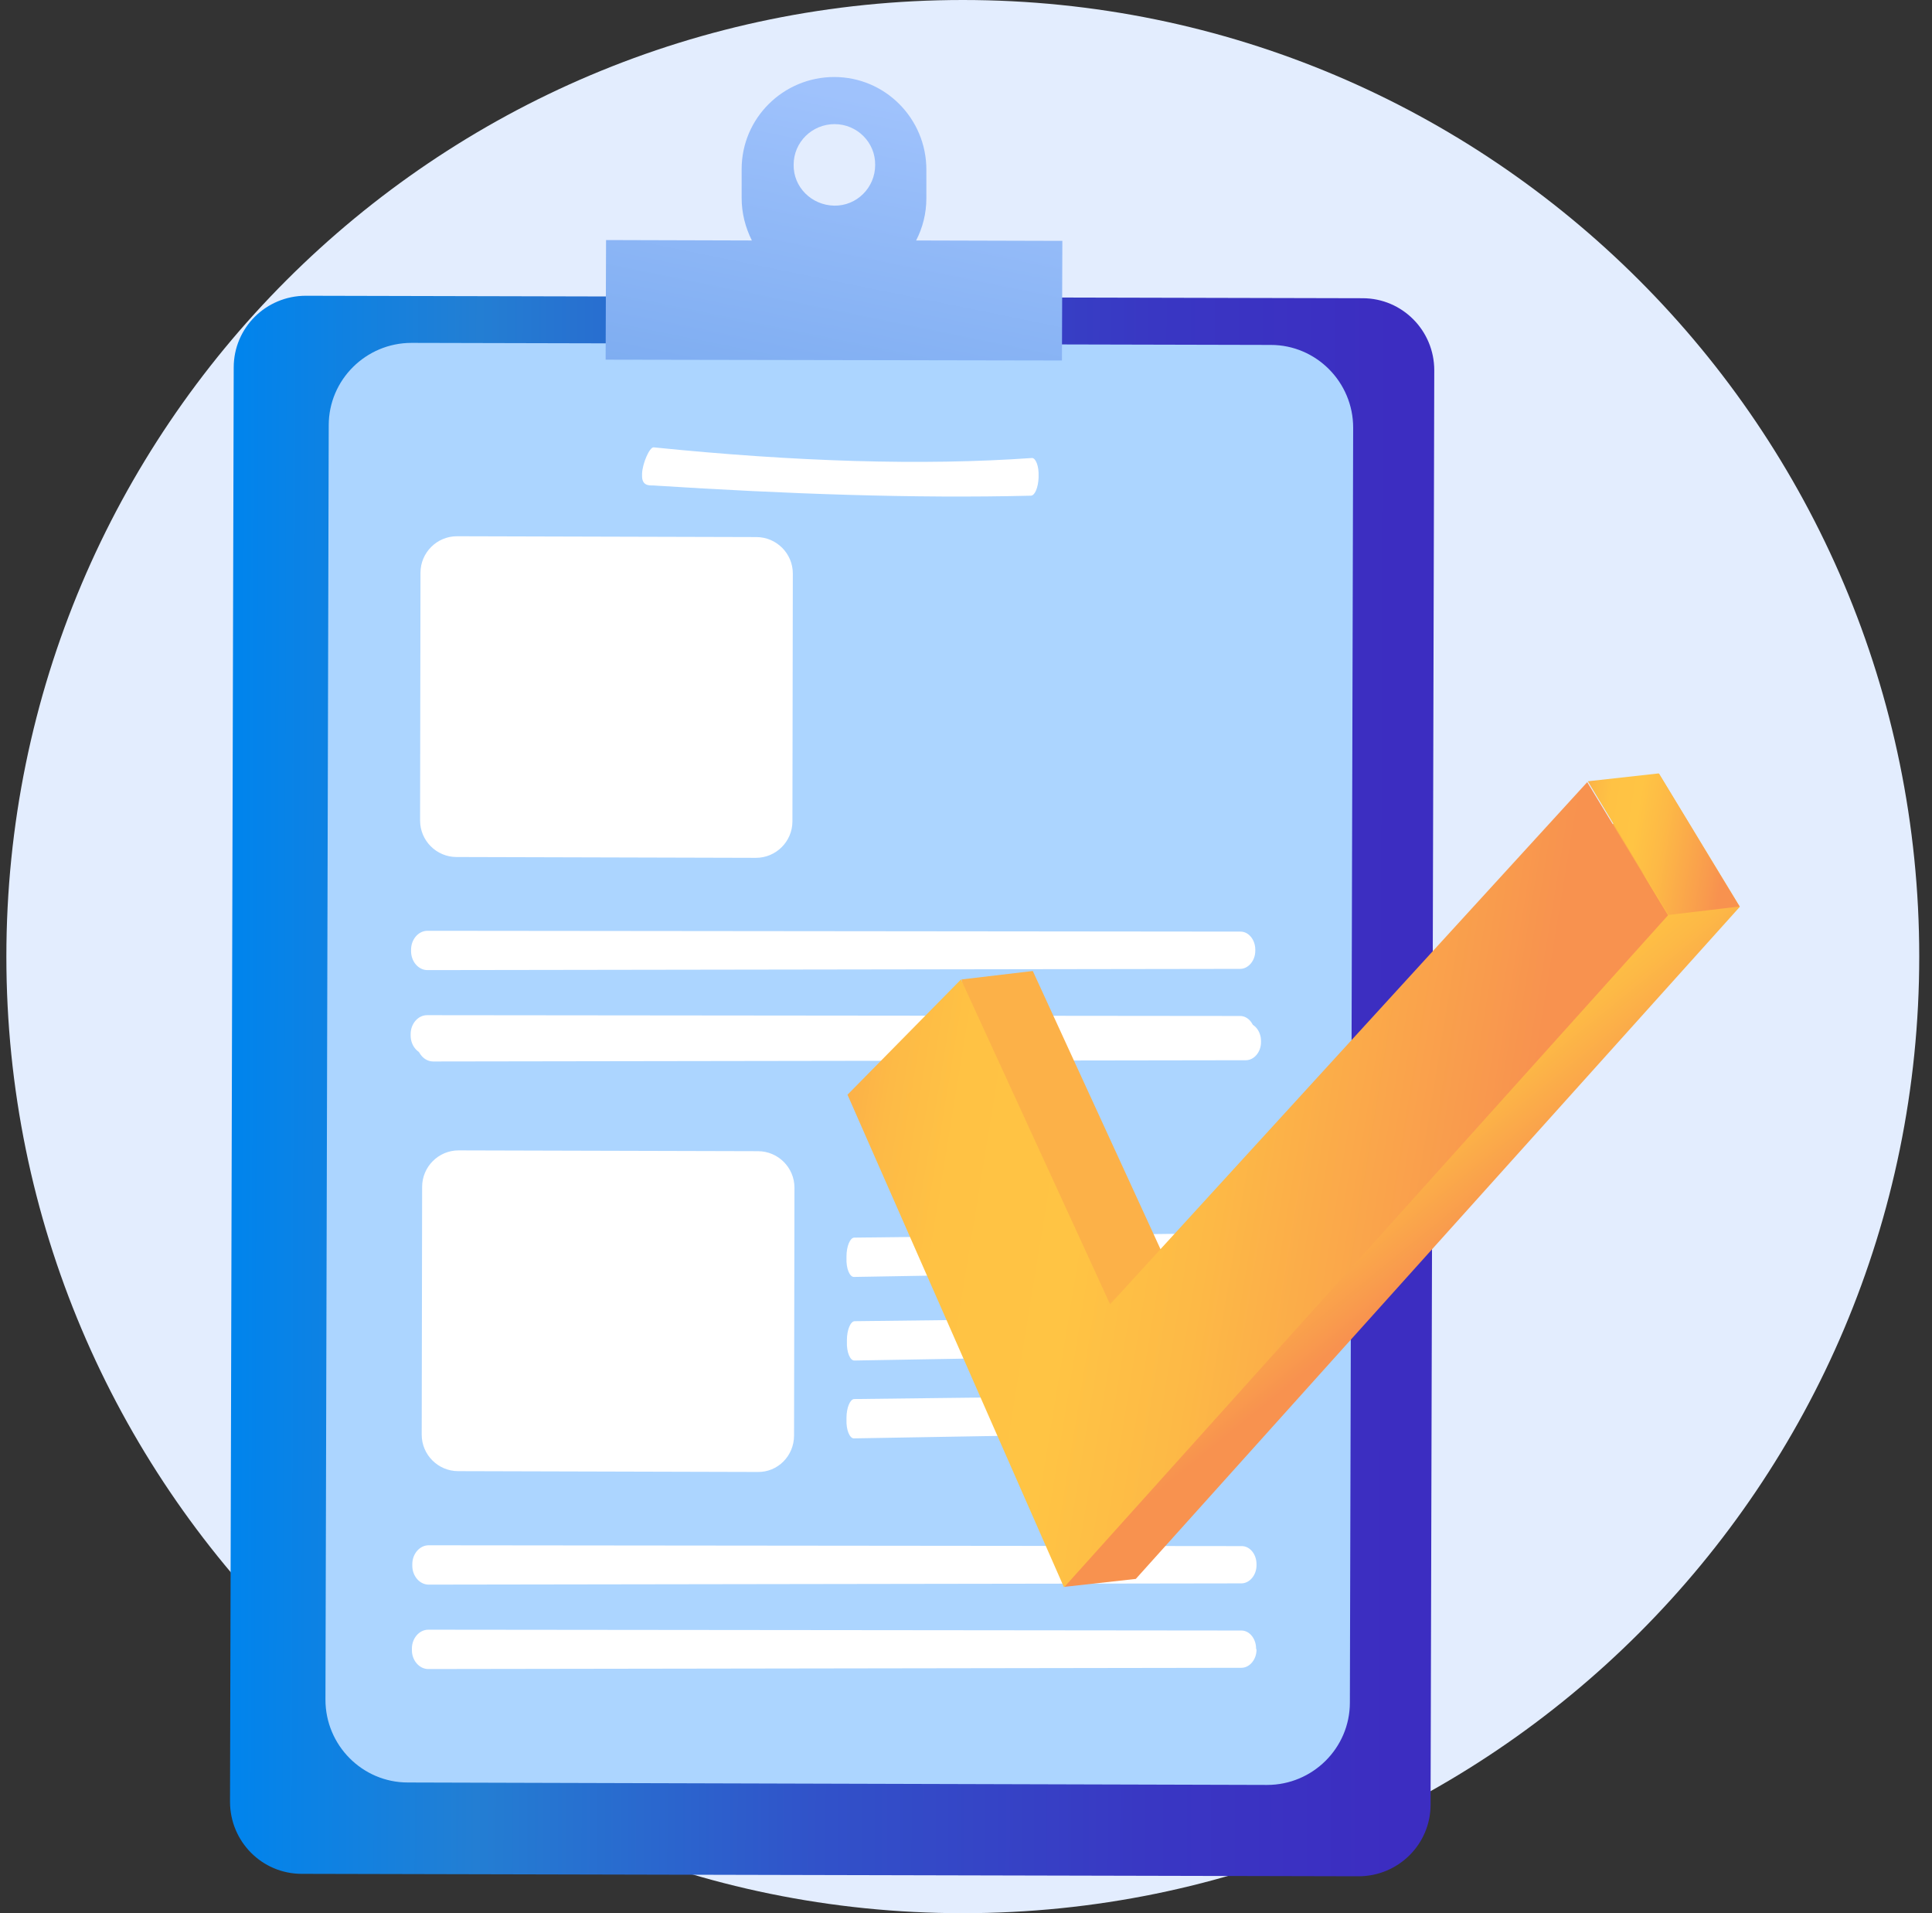 <svg width="101" height="100" viewBox="0 0 101 100" fill="none" xmlns="http://www.w3.org/2000/svg">
<rect x="0" y="0" width="101" height="100" fill="#333333" stroke="none"/>
<path d="M50.333 100C77.948 100 100.333 77.614 100.333 50C100.333 22.386 77.948 0 50.333 0C22.719 0 0.333 22.386 0.333 50C0.333 77.614 22.719 100 50.333 100Z" fill="#E3EDFE"/>
<path d="M71.019 98.071L15.773 97.943C13.695 97.943 12.025 96.251 12.025 94.174L12.218 19.206C12.218 17.129 13.909 15.459 15.987 15.459L71.233 15.588C73.31 15.588 74.98 17.279 74.98 19.356L74.787 94.324C74.787 96.401 73.096 98.071 71.019 98.071Z" fill="url(#paint0_linear_3857_85090)"/>
<path d="M66.243 93.296L21.318 93.168C18.941 93.168 17.014 91.219 17.014 88.842L17.185 22.226C17.185 19.849 19.134 17.922 21.511 17.922L66.436 18.029C68.812 18.029 70.74 19.977 70.74 22.354L70.568 88.992C70.568 91.369 68.62 93.296 66.243 93.296Z" fill="#ACD5FF"/>
<path d="M47.893 12.569C48.235 11.905 48.428 11.156 48.428 10.363V8.864C48.428 6.209 46.287 4.025 43.61 4.025C40.955 4.025 38.771 6.166 38.771 8.843V10.342C38.771 11.134 38.963 11.884 39.306 12.569L31.683 12.547L31.661 18.8L55.516 18.843L55.537 12.59L47.893 12.569ZM43.631 6.488C44.809 6.488 45.773 7.451 45.751 8.629C45.751 9.807 44.788 10.77 43.61 10.749C42.432 10.727 41.469 9.785 41.49 8.607C41.49 7.43 42.454 6.488 43.631 6.488Z" fill="url(#paint1_linear_3857_85090)"/>
<path d="M65.687 81.819C65.687 82.333 65.323 82.761 64.894 82.761L22.41 82.826C21.939 82.826 21.554 82.376 21.554 81.841V81.755C21.554 81.219 21.939 80.77 22.41 80.77L64.916 80.813C65.344 80.813 65.687 81.241 65.687 81.755V81.819Z" fill="white"/>
<path d="M65.687 86.231C65.687 86.745 65.323 87.174 64.895 87.174L22.389 87.238C21.918 87.238 21.533 86.788 21.533 86.253V86.167C21.533 85.632 21.918 85.182 22.389 85.182L64.895 85.225C65.323 85.225 65.665 85.653 65.665 86.167L65.687 86.231Z" fill="white"/>
<path d="M65.922 54.475C65.922 54.989 65.558 55.417 65.13 55.417L22.646 55.482C22.174 55.482 21.789 55.032 21.789 54.497V54.411C21.789 53.876 22.174 53.426 22.646 53.426L65.151 53.469C65.579 53.469 65.922 53.897 65.922 54.411V54.475Z" fill="white"/>
<path d="M54.295 24.967C54.273 25.481 54.102 25.909 53.888 25.909C47.828 26.059 41.168 25.823 34.145 25.374C33.931 25.374 33.545 25.395 33.566 24.838V24.753C33.588 24.217 33.952 23.382 34.166 23.382C41.554 24.132 48.213 24.346 53.952 23.939C54.145 23.939 54.316 24.367 54.295 24.881V24.967Z" fill="white"/>
<path d="M64.98 65.46C64.98 65.973 64.808 66.402 64.594 66.402L44.637 66.744C44.423 66.744 44.23 66.316 44.252 65.759V65.674C44.252 65.138 44.444 64.689 44.658 64.689L64.616 64.453C64.808 64.453 64.98 64.86 64.98 65.395V65.46Z" fill="white"/>
<path d="M65.002 69.828C65.002 70.342 64.83 70.77 64.616 70.77L44.659 71.113C44.445 71.113 44.252 70.684 44.274 70.128V70.042C44.274 69.507 44.466 69.057 44.681 69.057L64.638 68.822C64.83 68.822 65.002 69.228 65.002 69.764V69.828Z" fill="white"/>
<path d="M64.98 73.897C64.98 74.411 64.808 74.839 64.594 74.839L44.637 75.182C44.423 75.182 44.23 74.754 44.252 74.197V74.111C44.252 73.576 44.444 73.126 44.658 73.126L64.616 72.891C64.808 72.891 64.98 73.297 64.98 73.833V73.897Z" fill="white"/>
<path d="M39.605 76.938L23.952 76.895C22.903 76.895 22.046 76.039 22.046 74.989L22.068 62.034C22.068 60.985 22.924 60.129 23.974 60.129L39.627 60.171C40.676 60.171 41.532 61.028 41.532 62.077L41.511 75.032C41.511 76.103 40.654 76.959 39.605 76.938Z" fill="white"/>
<path d="M65.623 49.7C65.623 50.214 65.258 50.642 64.83 50.642L22.346 50.706C21.875 50.706 21.49 50.257 21.49 49.721V49.636C21.49 49.1 21.875 48.651 22.346 48.651L64.852 48.694C65.28 48.694 65.623 49.122 65.623 49.636V49.7Z" fill="white"/>
<path d="M65.601 54.111C65.601 54.625 65.237 55.053 64.809 55.053L22.325 55.117C21.854 55.117 21.468 54.667 21.468 54.132V54.047C21.468 53.511 21.854 53.062 22.325 53.062L64.83 53.104C65.259 53.104 65.601 53.533 65.601 54.047V54.111Z" fill="white"/>
<path d="M39.52 44.838L23.867 44.795C22.817 44.795 21.961 43.939 21.961 42.89L21.982 29.935C21.982 28.886 22.839 28.029 23.888 28.029L39.541 28.072C40.59 28.072 41.447 28.928 41.447 29.977L41.426 42.933C41.426 43.982 40.569 44.838 39.52 44.838Z" fill="white"/>
<path d="M50.27 51.194L53.992 50.752L61.787 67.731L86.73 40.439L90.955 47.396L59.377 82.528L55.67 82.94L50.27 51.194Z" fill="url(#paint2_linear_3857_85090)"/>
<path d="M44.305 57.22L50.239 51.195L58.034 68.174L82.976 40.882L87.202 47.839L55.624 82.971L44.305 57.22Z" fill="url(#paint3_linear_3857_85090)"/>
<path d="M83.007 40.837L86.714 40.425L90.939 47.381L87.217 47.824L83.007 40.837Z" fill="url(#paint4_linear_3857_85090)"/>
<defs>
<linearGradient id="paint0_linear_3857_85090" x1="12.121" y1="56.678" x2="74.883" y2="56.833" gradientUnits="userSpaceOnUse">
<stop stop-color="#0084ED"/>
<stop offset="0.205" stop-color="#237ED3"/>
<stop offset="0.491" stop-color="#3152C9"/>
<stop offset="0.767" stop-color="#3937C3"/>
<stop offset="0.967" stop-color="#3C2DC1"/>
</linearGradient>
<linearGradient id="paint1_linear_3857_85090" x1="41.892" y1="24.13" x2="47.3" y2="-2.435" gradientUnits="userSpaceOnUse">
<stop stop-color="#78A9EF"/>
<stop offset="0.708" stop-color="#9FC2FC"/>
</linearGradient>
<linearGradient id="paint2_linear_3857_85090" x1="57.58" y1="44.841" x2="82.423" y2="75.582" gradientUnits="userSpaceOnUse">
<stop offset="0.463" stop-color="#FCB148"/>
<stop offset="0.469" stop-color="#FDBA46"/>
<stop offset="0.481" stop-color="#FFC244"/>
<stop offset="0.504" stop-color="#FFC444"/>
<stop offset="0.564" stop-color="#FDB946"/>
<stop offset="0.667" stop-color="#F99C4D"/>
<stop offset="0.699" stop-color="#F8924F"/>
<stop offset="1" stop-color="#F8924F"/>
</linearGradient>
<linearGradient id="paint3_linear_3857_85090" x1="44.211" y1="57.829" x2="84.49" y2="64.412" gradientUnits="userSpaceOnUse">
<stop stop-color="#FCB148"/>
<stop offset="0.052" stop-color="#FDBA46"/>
<stop offset="0.142" stop-color="#FFC244"/>
<stop offset="0.318" stop-color="#FFC444"/>
<stop offset="0.485" stop-color="#FDB946"/>
<stop offset="0.775" stop-color="#F99C4D"/>
<stop offset="0.866" stop-color="#F8924F"/>
<stop offset="1" stop-color="#F8924F"/>
</linearGradient>
<linearGradient id="paint4_linear_3857_85090" x1="82.601" y1="43.425" x2="91.366" y2="44.858" gradientUnits="userSpaceOnUse">
<stop stop-color="#FCB148"/>
<stop offset="0.052" stop-color="#FDBA46"/>
<stop offset="0.142" stop-color="#FFC244"/>
<stop offset="0.318" stop-color="#FFC444"/>
<stop offset="0.485" stop-color="#FDB946"/>
<stop offset="0.775" stop-color="#F99C4D"/>
<stop offset="0.866" stop-color="#F8924F"/>
<stop offset="1" stop-color="#F8924F"/>
</linearGradient>
</defs>
</svg>
